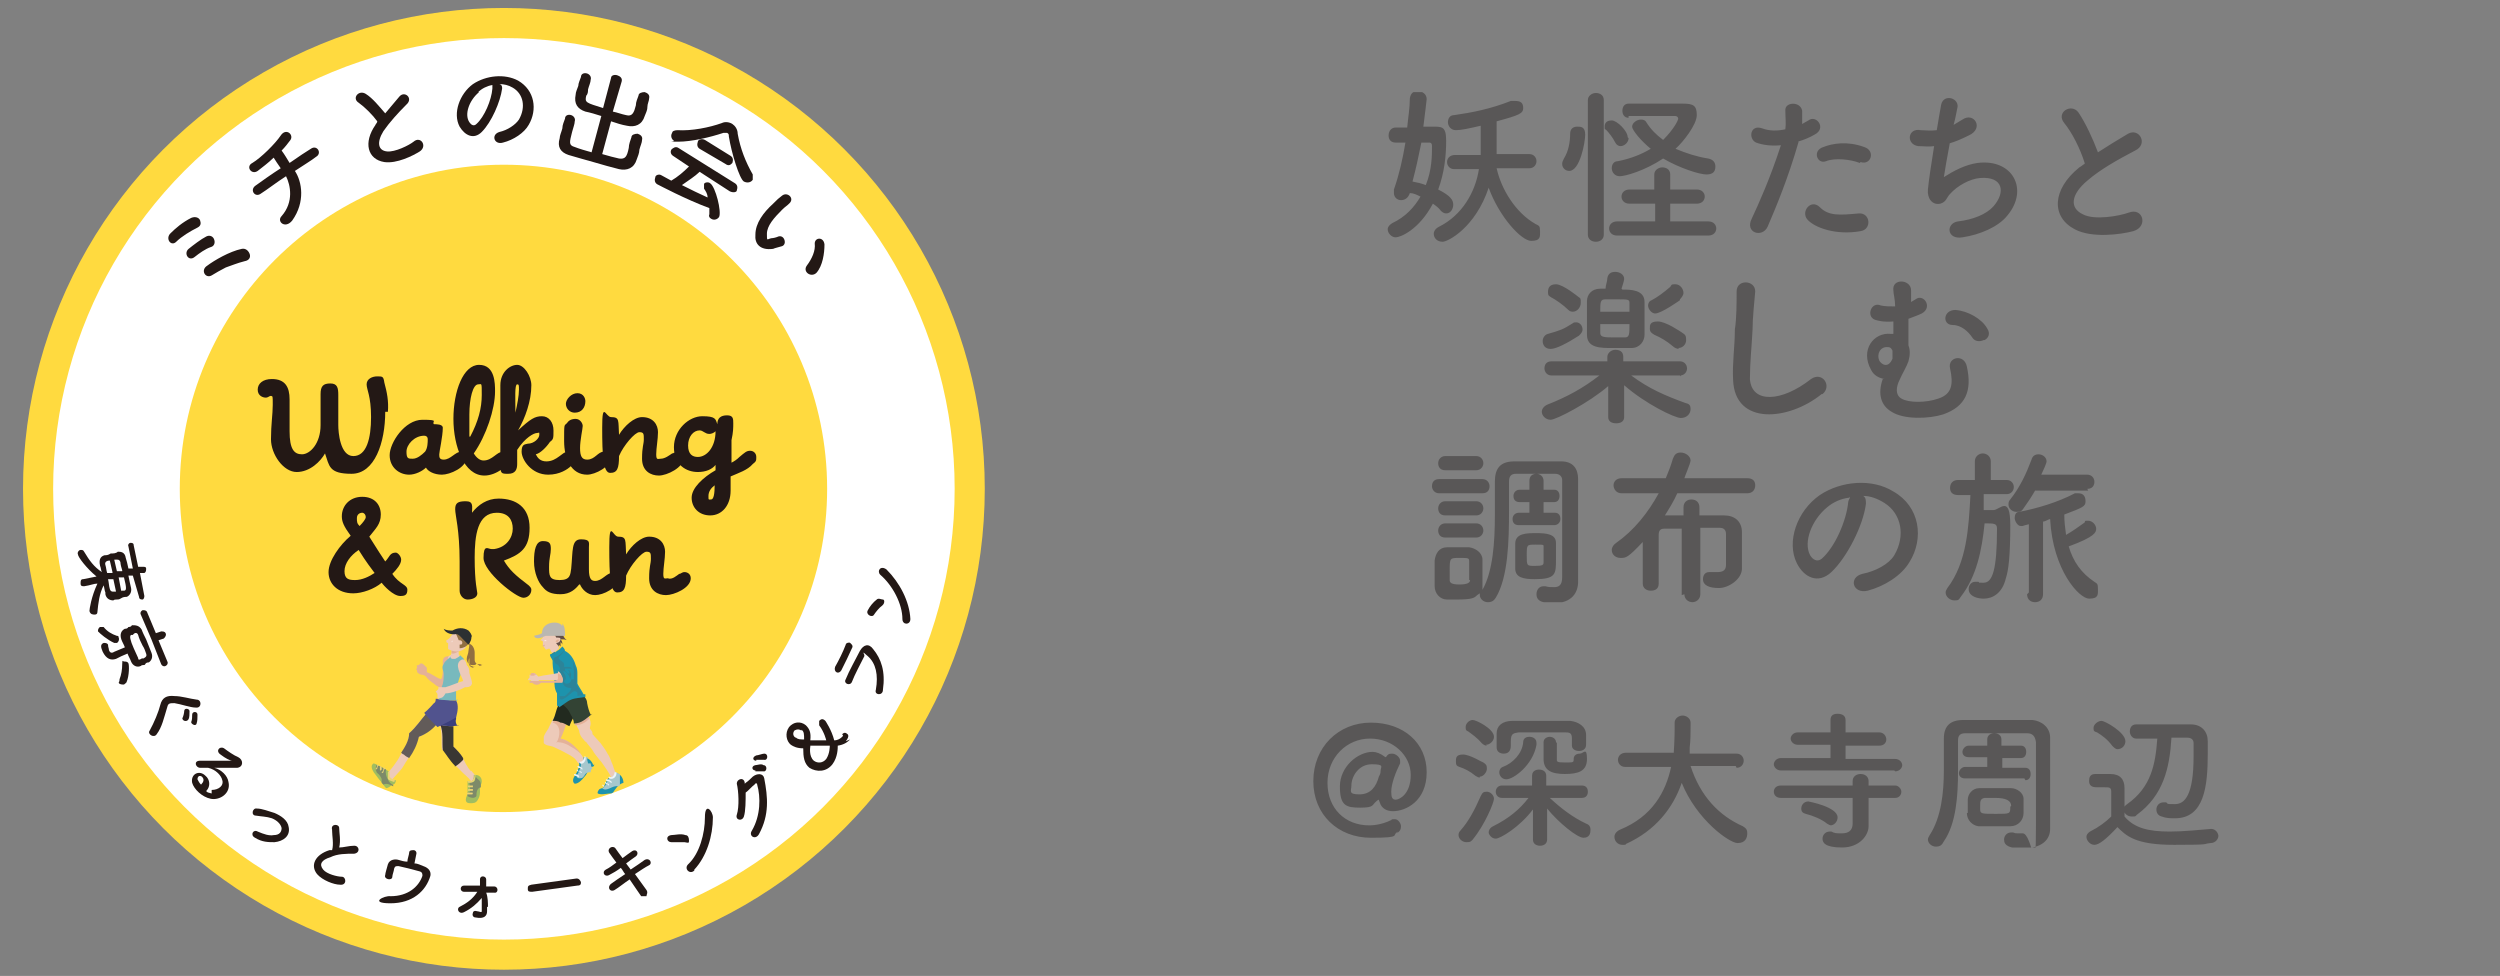 <?xml version="1.0" encoding="UTF-8"?>
<svg id="_レイヤー_1" data-name=" レイヤー 1" xmlns="http://www.w3.org/2000/svg" xmlns:xlink="http://www.w3.org/1999/xlink" version="1.1" viewBox="0 0 282.3 110.2">
  <rect x="0" y="0" width="282.3" height="110.2" fill="#808080" stroke="none"/>
  <defs>
    <style>
      .cls-1 {
        fill: #231815;
      }

      .cls-1, .cls-2, .cls-3, .cls-4, .cls-5, .cls-6, .cls-7, .cls-8, .cls-9, .cls-10, .cls-11, .cls-12, .cls-13, .cls-14, .cls-15, .cls-16, .cls-17, .cls-18, .cls-19, .cls-20, .cls-21, .cls-22, .cls-23, .cls-24, .cls-25, .cls-26, .cls-27, .cls-28, .cls-29, .cls-30, .cls-31, .cls-32 {
        stroke-width: 0px;
      }

      .cls-2 {
        fill: #2c8499;
      }

      .cls-33 {
        stroke: #ffda3f;
        stroke-miterlimit: 10;
        stroke-width: 3.4px;
      }

      .cls-33, .cls-5 {
        fill: none;
      }

      .cls-3 {
        fill: #2c3032;
      }

      .cls-34 {
        clip-path: url(#clippath);
      }

      .cls-4 {
        fill: #595757;
      }

      .cls-6 {
        fill: #1d93ad;
      }

      .cls-7 {
        fill: #51538e;
      }

      .cls-8 {
        fill: #e2b094;
      }

      .cls-9 {
        fill: #644e46;
      }

      .cls-10 {
        fill: #3a3733;
      }

      .cls-11 {
        fill: #ffda3f;
      }

      .cls-12 {
        fill: #222a1f;
      }

      .cls-13 {
        fill: #334334;
      }

      .cls-14 {
        fill: #e4b198;
      }

      .cls-35 {
        clip-path: url(#clippath-1);
      }

      .cls-36 {
        clip-path: url(#clippath-4);
      }

      .cls-37 {
        clip-path: url(#clippath-3);
      }

      .cls-38 {
        clip-path: url(#clippath-2);
      }

      .cls-39 {
        clip-path: url(#clippath-7);
      }

      .cls-40 {
        clip-path: url(#clippath-6);
      }

      .cls-41 {
        clip-path: url(#clippath-5);
      }

      .cls-15 {
        fill: #ecf4f8;
      }

      .cls-16 {
        fill: #78b9bd;
      }

      .cls-17 {
        fill: #e1ae94;
      }

      .cls-18 {
        fill: #7d8a69;
      }

      .cls-19 {
        fill: #bab7b1;
      }

      .cls-20 {
        fill: #4d4e4c;
      }

      .cls-21 {
        fill: #625b59;
      }

      .cls-22 {
        fill: #edcab9;
      }

      .cls-23 {
        fill: #3b3f7d;
      }

      .cls-24 {
        fill: #faebe5;
      }

      .cls-25 {
        fill: #f5e5de;
      }

      .cls-26 {
        fill: #ebd475;
      }

      .cls-27 {
        fill: #a0bd61;
      }

      .cls-28 {
        fill: #e5b198;
      }

      .cls-29 {
        fill: #916f41;
      }

      .cls-30 {
        fill: #e2b196;
      }

      .cls-31 {
        fill: #fff;
      }

      .cls-32 {
        fill: #a6c7cd;
      }
    </style>
    <clipPath id="clippath">
      <rect class="cls-5" y="0" width="112" height="110.2"/>
    </clipPath>
    <clipPath id="clippath-1">
      <rect class="cls-5" y="0" width="112" height="110.2"/>
    </clipPath>
    <clipPath id="clippath-2">
      <path class="cls-5" d="M63.2,72.8l-.2.2s-.2.2-.4.3c-.3.2-.5.3-.8.4,0,.3.2.4.3.7v.3c0,.6.2,1.2.2,1.8s0,1.1.3,1.6v1.4s.3,0,.2.2c.5-.3.9-.7,1.4-.9.5-.2,1-.2,1.6-.3-.2-.4-.5-.8-.7-1.2v-1c0-.4,0-.7-.2-1.1-.2-.7-.6-1.3-1.2-1.6,0-.4-.3-.5-.5-.7h0Z"/>
    </clipPath>
    <clipPath id="clippath-3">
      <rect class="cls-5" y="0" width="112" height="110.2"/>
    </clipPath>
    <clipPath id="clippath-4">
      <rect class="cls-5" x="148.1" y="80.6" width="102.4" height="15.1"/>
    </clipPath>
    <clipPath id="clippath-5">
      <rect class="cls-5" x="156.5" y="10.4" width="85.5" height="16.9"/>
    </clipPath>
    <clipPath id="clippath-6">
      <rect class="cls-5" x="174" y="30.7" width="50.5" height="17.1"/>
    </clipPath>
    <clipPath id="clippath-7">
      <rect class="cls-5" x="161.7" y="51.1" width="75.2" height="16.9"/>
    </clipPath>
  </defs>
  <g id="_レイヤー_1-2" data-name=" レイヤー 1-2">
    <g id="_レイヤー_1-3" data-name=" レイヤー 1-3">
      <g id="_レイヤー_1-2-2" data-name=" レイヤー 1-2">
        <g id="_レイヤー_1-2-2" data-name=" レイヤー 1-2-2">
          <g id="_イヤー_1" data-name=" イヤー 1">
            <g id="b">
              <g id="c">
                <g class="cls-34">
                  <g>
                    <path class="cls-31" d="M109.5,55.2c0-29.1-23.6-52.6-52.6-52.6S4.2,26.1,4.2,55.2s23.6,52.6,52.6,52.6,52.7-23.6,52.7-52.6"/>
                    <circle class="cls-33" cx="56.9" cy="55.2" r="52.6"/>
                  </g>
                </g>
                <path class="cls-1" d="M22.3,25.7c-.8.4-1.8,1-2.4,1.6s-1.3-.4-.6-1c.5-.5,1.3-1.2,2.3-1.7.5-.2.9,0,1,.3s.1.6-.3.8h0ZM23.8,27.9c-.6.2-1.3.7-1.8,1.1-.7.6-1.3-.4-.7-.9.5-.4,1.4-1.1,2-1.4.4-.2.8,0,.9.4.1.3,0,.7-.4.8ZM27.6,29.5c-.8.2-1.5.5-2.1.7-.6.3-1.1.6-1.6.9-.7.4-1.3-.6-.5-1.1.8-.6,2.5-1.6,3.9-1.9.5-.1.8.3.9.6s0,.7-.6.8Z"/>
                <path class="cls-1" d="M33,24.9c-.8,1-1.8.1-1.2-.5,1.4-1.6,1-3.5.5-4.5-1.1.7-2.1,1.5-2.9,2-.6.4-1.2-.4-.6-.9.7-.5,1.8-1.3,2.9-2-.3-.4-.6-.9-.8-1.2-.6.6-1.3,1.1-1.8,1.5-.7.5-1.4-.5-.6-.9,1-.6,2.6-2.2,3.2-3.1.6-.9,1.5-.1,1.1.5-.3.4-.6.8-1,1.2.3.4.6.9.9,1.4,1-.7,1.9-1.3,2.4-1.6.7-.5,1.3.5.6.9-.5.4-1.5,1-2.4,1.6.8,1.2,1.2,3.5-.3,5.6h0Z"/>
                <path class="cls-1" d="M40.5,11.6c-.8-.5,0-1.5.8-1s1.5,1.4,2.2,2.2c.5-.6,1-1.2,1.6-1.9s1.6.2.8.9c-1,1-1.9,2-2.6,3-.8,1.3-.6,2.2.4,2.3.9.1,2.5-.7,3-1.1.8-.7,1.6.5.7,1.1-.8.5-2.6,1.4-4,1.2-1.9-.3-2.4-2.2-1-4.2,0-.1.2-.2.2-.4-.5-.7-1.4-1.6-2.1-2.1Z"/>
                <path class="cls-1" d="M56.7,10c-.2,1.5-1.2,3.8-2.3,4.9-.9.9-1.9.4-2.5-.6-.8-1.5,0-3.7,1.5-4.8,1.5-1,3.6-1.2,5.1-.4,1.9,1.1,2.2,3.3,1.2,5-.5.9-1.7,1.7-2.9,2-1,.3-1.4-.9-.4-1.2.9-.2,1.8-.8,2.2-1.4.8-1.4.5-2.9-.7-3.6-.5-.3-1-.4-1.5-.4.3.1.3.3.3.5h0ZM54.1,10.4c-1.1.9-1.7,2.5-1.1,3.4.2.3.5.5.8.2.9-.8,1.7-2.7,1.8-4v-.4c-.6.1-1.2.4-1.6.8h0Z"/>
                <path class="cls-1" d="M67.9,13.1c-.6-.2-1.3-.4-1.8-.5-.9-.3-1.3-.9-1.1-1.9,0-.3.2-.7.3-1,0-.3.2-.7.3-1,0-.4.4-.5.7-.4.3.1.5.4.4.7h0c0,.3-.2.7-.3,1.1,0,.2,0,.5-.2.7-.2.8,0,.8,1.9,1.4l.9-3.4c0-.3.4-.4.7-.3.3.1.6.3.5.7l-1,3.4c.5.1,1,.3,1.5.4.7.2.9-.3,1.1-1.1,0-.4.2-.8.3-1.1h0c0-.3.4-.4.7-.4.3.1.6.3.5.7,0,.3-.2.6-.2,1s-.2.7-.3,1c-.3,1-1.1,1.3-2,1.1-.6-.1-1.2-.3-1.8-.5l-1,3.7c.7.2,1.4.4,1.9.5.7.1.9-.2,1.1-1.2,0-.4.2-.9.3-1.2h0c0-.3.4-.4.7-.4.3.1.6.3.5.7,0,.3-.2.7-.3,1.1,0,.4-.2.8-.3,1.1-.3,1-1.1,1.3-2,1.1-.8-.2-1.9-.5-2.9-.8-1.1-.3-2.1-.6-2.8-.8-.9-.3-1.3-.9-1-1.9,0-.3.2-.7.3-1.1,0-.4.2-.8.3-1.1,0-.4.4-.5.7-.4.3.1.5.4.4.7h0c0,.3-.2.8-.3,1.2-.3,1.2-.4,1.5.3,1.7.5.2,1.2.4,1.9.6l1.1-4.1h0Z"/>
                <path class="cls-1" d="M79,19.4c-.5.5-1.3,1-2,1.5,1,.5,2,1,2.9,1.4,0-.4-.2-.7-.4-1v-.5c0-.2.5-.3.7-.1.6.4,1.3,3.2,1,3.8-.2.3-.6.4-.9.2-.2-.1-.3-.3-.2-.5v-.7c-2.7-1-5.7-2.6-5.9-2.7-.3-.2-.3-.5-.2-.8,0-.2.4-.4.7-.2.4.2.7.4,1.1.6.7-.4,1.4-1,2-1.6l-1.8-1.2c-.3-.2-.3-.5-.2-.7.2-.2.5-.4.8-.2l6.4,4c.3.2.3.5.2.8,0,.2-.4.3-.8.1l-3.4-2.2h0ZM82.3,15.4c0-.2,0-.3-.2-.4h-.4c-1.5.5-3.6,1-5.1,1s-.4,0-.5-.1c-.3-.2-.4-.6-.2-.9,0-.2.3-.3.6-.3,1.6.1,3.6-.3,5-.8.4-.2.9-.1,1.2.1.3.2.6.6.6,1.1.3,1.7.9,3.2,1.7,4.6v.6c-.2.3-.6.4-1,.2-.5-.3-1.4-3.2-1.7-5.1h0ZM79,16.8c-.3-.2-.3-.5-.2-.8,0-.2.4-.4.8-.2l2.9,1.8c.3.2.3.5.2.8-.2.2-.4.4-.8.1l-2.9-1.7h0Z"/>
                <path class="cls-1" d="M85.3,26.5c0-1.3.9-2.5,2-3.5.5-.5.6-.6,1-.9.6-.5,1.5.3.8.9-.3.3-.4.3-.8.7-.9.9-1.7,1.8-1.7,2.7s0,.6.5.5c.2,0,.6-.1.8-.2.7-.2,1,.9.4,1.1-.3.1-.8.2-1,.3-1.5.2-2.1-.6-2-1.6h0ZM91.1,30c.6-.8,1-1.7.9-2.5,0-.7,1-.8,1.1.1,0,1-.2,2.4-.9,3.2-.6.6-1.6-.1-1.1-.8h0Z"/>
                <path class="cls-11" d="M93.4,55.2c0-20.2-16.4-36.6-36.5-36.6S20.3,35,20.3,55.2s16.4,36.5,36.5,36.5,36.6-16.4,36.6-36.5"/>
                <path class="cls-1" d="M9.4,65.4l1.5-.3c-1.1-.9-2.1-2.2-2.1-2.5-.1-.2.1-.5.3-.5s.3,0,.4.2c.6,1,1.1,1.7,2,2.3-.1-.2-.1-.5-.2-.7-.2-.9.2-1.1.5-1.2.2,0,.4,0,.7-.2.3,0,.6,0,.8-.2.3,0,.8,0,.9.7.1.3.2.7.3,1.2h.5l-.5-2.5c-.1-.2.1-.4.2-.4.2,0,.4,0,.4.3l.5,2.4h.5c.2,0,.4,0,.4.2s0,.4-.2.5h-.5l.5,2.6c0,.2-.1.4-.2.4s-.4,0-.4-.3l-.7-2.4h-.5c.1.5.2,1,.3,1.4.1.5-.2.9-.5,1-.2,0-.4,0-.7.2s-.6,0-.8.2c-.4,0-.8-.2-.9-.7v-.2c-.1-.2-.1-.5-.2-.8-.5,1-.6,2-.7,3,0,.2-.1.3-.3.3s-.5,0-.6-.4c0-.2.2-1.6.9-3.1-.4,0-.8.2-1.5.3-.2,0-.4,0-.4-.3s0-.5.3-.5h0ZM12.7,64.6l-.3-1.3c-.4,0-.6.2-.5.5s.1.6.2.9h.6ZM12.8,65.4h-.6c.1.4.1.8.2,1.1.1.4.4.3.7.3l-.3-1.4h0ZM13.8,64.4c-.1-.3-.2-.7-.2-.9-.1-.4-.4-.3-.7-.3l.3,1.3h.6,0ZM13.7,66.7h.3c.3,0,.3-.3,0-1.5h-.6l.3,1.6h0Z"/>
                <path class="cls-1" d="M11.1,71.4c-.1-.2,0-.5.2-.6h.4c.4.5.9.8,1.5,1,.1,0,.2,0,.2.2.1.2,0,.5-.2.6h-.3c-.7-.3-1.7-1.1-1.8-1.3h0ZM13.1,74.4h0c-.6.2-1.1,0-1.5-.8-.1-.3-.4-.8.1-1,.2,0,.4,0,.5.2h0c0,.3.1.4.1.6.1.3.3.4.6.2l1.2-.5c-.1-.3-.3-.6-.4-.9-.2-.6,0-1,.4-1.2.1,0,.3,0,.4-.2.1,0,.3,0,.4-.2.4,0,.8,0,1.1.5.1.3.3.7.5,1.1.2.5.4,1,.6,1.5s0,.9-.3,1.1c-.1,0-.3,0-.4.2s-.3,0-.5.2c-.4.2-.9,0-1.1-.5-.1-.3-.3-.6-.4-.9l-.7.3-.6.3h0ZM13.5,76.7c.2-.5.3-1.1.3-1.7s.1-.3.2-.3c.2,0,.4,0,.5.2s.1,1.4-.2,2.1c0,.1-.2.2-.3.3-.2,0-.5,0-.6-.2.1-.2.1-.3.1-.4h0ZM16.1,74.4c.4-.2.5-.3.4-.6-.1-.3-.2-.6-.4-.9-.2-.4-.4-.8-.5-1.2-.1-.3-.4-.3-.6,0h-.2c-.2.1-.1.6.3,1.5.2.4.3.7.5,1.1,0,.3.2.2.5,0h0ZM17.1,72.2l-1.2-2.8c-.1-.2,0-.4.2-.5.2,0,.4,0,.5.2l1,2.4.6-.2c.2,0,.4,0,.5.2s0,.4-.2.6l-.6.2,1,2.4c.1.2,0,.4-.2.5s-.4,0-.5-.2l-1.1-2.8h0Z"/>
                <path class="cls-1" d="M16.9,82.5c.5-.9,1-2.1,1.2-2.9s.7-1.1,1.6-1c.8,0,1.7.3,2.5.4.6,0,.6,1-.1.9-.6,0-1.7-.4-2.4-.5-.5,0-.7,0-.8.4-.4,1.3-.6,2.3-1.2,3.1-.3.5-1.1,0-.8-.4h0ZM20.6,81.1c.1-.2.2-.6.2-.8,0-.4.6-.3.6,0s0,.7-.1.9c-.2.4-.8.2-.7-.2h0ZM21.6,81.5c.1-.2.1-.6.1-.8,0-.4.6-.4.6,0s0,.7-.1,1c-.1.4-.7,0-.6-.2Z"/>
                <path class="cls-1" d="M23.9,89.2c.8,0,1.4-.5,1.2-1.1-.1-.5-.7-1.2-1.6-1.4h-.9c-.5,0-.8-.8,0-.8h3.6q.1,0,0,0c-.2,0-.8-.3-1.3-.7-.6-.4-.1-1,.4-.7.4.3,1.1.8,1.6,1,.6.3.6,1.1-.1,1.2h-2.6c.8.2,1.5.9,1.6,1.6.3,1.3-1,2.1-2,1.9s-1.9-1.1-2.1-1.8c-.2-1,.8-1.5,1.5-.8.5.4.6,1.2.1,1.7,0,.2.3.2.6.3-.1,0,0,0,0,0v-.4ZM22.8,87.7c-.3-.2-.5,0-.5.3.1.2.2.4.4.6.3-.3.4-.6.1-.9Z"/>
                <path class="cls-1" d="M28.8,94.6c-.6-.3-.2-1,.3-.7.7.3,1.3.5,1.8.4.7,0,.9-.4.9-.8-.1-.5-.6-.9-1.1-1.1-.6-.2-1.2-.2-1.8-.3-.6,0-.4-.9.1-.8.6,0,1.3.3,2,.5.7.3,1.5.8,1.6,1.6.2,1-.6,1.6-1.6,1.7-.7,0-1.4,0-2.2-.5Z"/>
                <path class="cls-1" d="M37.5,93.7c-.2-.7.8-.7.8-.2s.2,1.4,0,2.2c.5,0,1.1-.2,1.7-.2s.7.8,0,.9c-.9,0-1.9,0-2.7.4-1,.3-1.3.8-.8,1.4.4.5,1.6.8,2.1.8s.6,1-.2.9c-.7,0-2-.5-2.6-1.2-.8-1-.2-2.2,1.4-2.7h.3c.2-.7,0-1.6,0-2.2h0Z"/>
                <path class="cls-1" d="M46.8,97.5c.4,0,.7.2,1,.3.6.2.9.6.8,1.1-.5,1.7-2,3.1-4.5,3.1s-.7-.9,0-.8c2,0,3.2-1.1,3.6-2.3,0-.2,0-.4-.3-.5-.7-.2-1.9-.5-2.4-.6-.3,0-.4,0-.5.3,0,.2-.2.7-.2.9,0,.5-1,.3-.8-.2,0-.2.2-.8.3-1.2.2-.6.9-.6,1.2-.5s.7.2,1,.2c0-.3.2-.8.2-1,0-.3.3-.3.5-.3s.4.2.3.5l-.2,1h0Z"/>
                <path class="cls-1" d="M55,102.4v.5c0,.5-.3.9-1.3.7-.3,0-.4-.3-.3-.5,0-.2.2-.3.5-.2.2,0,.5.2.5,0v-1.5c-.6.7-1.2,1.2-2,1.6-.6.3-.9-.4-.5-.6.8-.4,1.5-.9,2-1.7h-1.5c-.5,0-.5-.7,0-.7h1.8v-.7c0-.5.7-.4.7,0v.8h.9c.5,0,.5.8,0,.7h-.9c.2.5.2,1.2.2,1.6h-.1Z"/>
                <path class="cls-1" d="M60.1,100.7c-.3,0-.5,0-.5-.3s0-.4.4-.5l5.1-.7c.3,0,.4.2.5.4,0,.2,0,.4-.4.4l-5.1.7Z"/>
                <path class="cls-1" d="M71.2,98.2c.6-.4,1.2-.8,1.6-1.1.6-.3.9.4.5.6s-1,.6-1.6,1c.5.7,1,1.4,1.3,1.8.2.3,0,.5,0,.7h-.6c-.3-.4-.8-1.2-1.3-1.9-.6.4-1.2.9-1.7,1.2-.5.3-.9-.3-.4-.7.4-.3,1-.7,1.6-1.1-.2-.2-.3-.5-.5-.7-.4.3-.9.6-1.3.8-.5.3-.9-.3-.4-.6.4-.2.8-.5,1.2-.8-.3-.4-.6-.8-.8-1.1-.3-.5.4-.9.7-.5.2.3.5.7.8,1.1.4-.3.8-.6,1.1-.8.5-.3.8.3.4.6-.3.2-.7.5-1.1.8l.6.8h0Z"/>
                <path class="cls-1" d="M77.2,95.1h-1.4c-.5,0-.7-.7,0-.8.4,0,1.1-.2,1.6,0,.3,0,.4.3.4.6s0,.3-.5.2h0ZM78.4,98.3c-.5.5-1.2-.2-.7-.7,1.3-1.2,1.9-3.5,1.9-5.3s.9-.7.9,0c0,2.1-.7,4.4-2.1,5.9h0Z"/>
                <path class="cls-1" d="M84.2,88.4c.3-.2.6-.5.8-.7.5-.4,1.2-.4,1.3.2.4,2.1.6,4.1-.6,6.3-.4.7-1.2.2-.8-.4,1-1.7,1-3.8.6-5.2,0-.2-.2-.2-.3,0-.3.2-.7.7-1,.9,0,.9,0,2.1-.2,2.7s-1,.4-.8-.2c.3-.9.2-2.7,0-3.5,0-.6.9-.8.9,0h0ZM85.3,87c-.4,0-.5-.5,0-.6.2,0,.7-.2.9,0,.5,0,.4.8,0,.7h-.9ZM85.4,85.9c-.4,0-.5-.4,0-.6.2,0,.7-.2.9-.2.5,0,.4.8,0,.7h-.9Z"/>
                <path class="cls-1" d="M96,83.5c-.3.3-.7.6-1.4.7h0c0,.3,0,1.3-.6,2.1-.7.9-1.8.9-2.6.4-.6-.5-.7-1.2-.7-2.2h0c-.7,0-1.1-.2-1.4-.4-.5-.4-.7-1.3-.2-2,.5-.6,1.3-.7,1.9-.2.4.4.6.8.5,1.7h1.8s-.2-.9-.8-1.7v-.5c.2-.2.4-.3.7,0,0,0,.7,1,1,2.2h0c.4,0,.7-.2.9-.4s0-.2,0-.3,0,0,0,0c.2-.2.4-.2.6,0,0,0,.3.2-.2.8h0l.5-.2ZM90.5,82.5c-.4-.3-.8,0-.8,0-.3.4,0,.8.2.8.2.2.5.2.9.2h0c0-.6,0-.9-.3-1.1h0ZM91.5,84.3s-.2,1.1.4,1.6c.4.3,1,.3,1.4-.2.4-.6.4-1.4.4-1.5h-2.2Z"/>
                <path class="cls-1" d="M96.2,73.2c-.3.7-.8,1.7-1.2,2.5-.3.5-.9.2-.7-.4.4-.7.9-1.7,1.2-2.5,0-.2.4-.3.5-.2s.4.3.2.6ZM99.7,77.9c0,.7-1,.6-.8,0,.3-1.7,0-3-.9-3.8s-.3-.2-.4,0c-.4.8-1.1,2.1-1.4,2.9-.2.5-1,.2-.7-.3.4-1,1.1-2.2,1.6-3.2.4-.7,1-.9,1.5-.2.9,1.1,1.4,2.5,1.1,4.6h0Z"/>
                <path class="cls-1" d="M99.6,68.4c-.3.2-.7.7-.9,1-.2.4-1,0-.7-.5.2-.4.6-.9,1-1.2.2-.2.5,0,.7,0s.2.4,0,.6h0ZM102.8,69.9c0,.7-.9.7-.9,0,0-1.7-1.1-3.8-2.5-5-.4-.4,0-1.1.7-.6,1.5,1.5,2.6,3.6,2.7,5.6Z"/>
                <path class="cls-1" d="M43.5,46.5c0,3.5-1.2,7-3.8,7s-2.5-.9-3-2.3c-.5.9-1.7,2.1-3.2,2.1s-2.9-2-2.9-3.7.2-2.8.2-3.9,0-.9-.2-1c-.2,0-.3.2-.6.2s-.9-.2-.9-.9.6-1.2,1.6-1.2c1.5,0,2,.9,2,2.3v3.6c0,2,.5,2.6,1.4,2.6s2.1-1.2,2.1-3.3v-3.5c0-.9.3-1.2,1.1-1.2s.9.5.9,1.3v3.4c0,.8.2,3.5,1.7,3.5s2-2,2-4.4-.5-3.1-.5-3.7.6-.9,1.2-.9.7,0,.8.7c.3,1.1.5,2.1.4,3.3h-.3ZM52.7,51.6c0,1.2-1.9,2-2.8,2s-1.6-.4-1.8-.8c-.4.4-1.2.8-1.9.8-1.1,0-2.2-.8-2.2-2.2s1.7-4,3.7-4,1,.2,1.3.5c.3,0,1,0,1,.4,0,1-.4,2.7-.4,3s0,.6.5.6c.8,0,1.3-.9,2-.9s.6.3.6.6ZM48,51c.3-.4.3-1.1.3-1.4s-.2-.4-.4-.4c-1.1,0-2,1-2,1.8s.2.8.7.8,1-.4,1.4-.8ZM51.2,47.3c0-3.1,1.1-6.1,2.9-6.1s1.8,2.1,1.8,3c0,2-1,5-2.4,7,.3.5.7.8,1.1.8,1,0,1.5-1,2.2-1s.7.4.7.7c0,.9-1.5,2-2.8,2-2.3,0-3.5-3.3-3.5-6.4h0ZM53.1,49.3c.9-1.7,1.3-3.2,1.3-4.7s0-1.2-.4-1.2c-.6,0-1,1.6-1,3.4s0,1.8,0,2.5h0ZM65,51.6c0,.3-.2.7-.5,1-.4.4-1.3,1-2.6,1-1.9,0-3-1.7-3-2.6s.4-.8.7-.9c.7,0,1.3-.6,1.3-1s0-.2-.3-.2-1.3.5-2.2,1.9v1.6c0,.6-.2,1.1-1,1.1s-.9,0-.9-1.1v-8.9c0-1.5,1.1-2.3,1.9-2.3s1.6,1.3,1.6,2.3c0,1.8-.7,3.7-1.5,5.1,1.4-1.3,1.9-1.6,2.7-1.6s1.3.7,1.3,1.6,0,1-.4,1.3c-.4.6-1.1,1.3-1.6,1.4.2.4.5.8,1.2.8,1.2,0,1.8-1.1,2.4-1.1s.9.3.9.6h0ZM58.6,44c0-.5,0-.6-.2-.6-.3,0-.2,1.6-.2,3.2.2-.9.4-1.9.4-2.6ZM69,51.6c0,1.1-1.8,2-2.7,2-1.8,0-2.6-1.8-2.6-3.8s0-1.7.3-2c.2-.3.5-.5,1-.5s.8.5.8.8-.3,1.6-.3,2.5.2,1.3.8,1.3c.9,0,1.2-.9,1.9-.9s.8.3.8.6h0ZM64.9,46.6c-.6,0-1-.5-1-1s.6-1.2,1.3-1.2.9.6.9.9c0,.7-.4,1.3-1.2,1.3h0ZM75.9,51.2c.2,0,.3-.2.6-.2s.7.2.7.7c0,1.1-1.9,2-2.8,2s-1.9-.5-1.9-1.9.2-1.6.2-2.2,0-.8-.5-.8-1.8,1.5-2.3,2.7c0,1.4-.2,1.9-1,1.9s-.9-2-.9-5.1.4-1.2,1-1.2c1,0,.8.4.9,2,.6-1,1.7-2,2.6-2,1.3,0,1.8.9,1.8,1.7s-.2,1.8-.2,2.5.2.5.5.5c.5,0,1-.4,1.3-.6h0ZM82.5,52.3c.4-.2.7-.4,1-.7.6-.5.8-.7,1.2-.7s.7.3.7.7,0,.5-.4.8c-.6.7-1.6,1-2.5,1.4v1.6c0,1.7-1,2.8-2.3,2.8s-2.1-.9-2.1-2,1.3-2.3,2.7-3.1v-.6c-.4.5-1.1.8-2,.8-1.3,0-2.7-.8-2.7-2.8s1.7-3.5,3.2-3.5,1.5.3,1.7.9c0-.7.4-1,1.1-1s.7.4.7.9,0,1-.2,1.9c0,.6,0,1.7,0,2.6h-.2ZM80.8,48.7c-.2.2-.5.3-.7.3-.5,0-.7-.4-1.1-.4-.7,0-1.3.7-1.3,1.7s.5,1.3,1.1,1.3c1,0,2-1.1,2-2.9h0ZM80.7,54.8c-.4.3-.7.7-.7,1.2s0,.4.3.4.4-.7.4-1.6h0Z"/>
                <path class="cls-1" d="M45.3,63.2c0,.5-.5,1.1-1,1.6.8,1.2,1.7,1.2,1.7,1.8s-.3.7-.8.7c-.8,0-1.9-1.2-2.1-1.5-.8.7-2.2,1.2-3.2,1.2-1.8,0-2.8-1.1-2.8-2.4s1.3-3.1,2.5-4.1c-.8-1.1-1-1.6-1-2.2,0-1.2.9-2.2,2.3-2.2s2.1.9,2.1,2-.6,1.6-1.3,2.5c1,1.6,1.4,2.2,1.8,2.8.5-.5.5-1,1.2-1,.2,0,.6.4.6.8h0ZM40.1,65.5c.8,0,1.6-.4,2.2-.8-.3-.4-1-1.3-1.8-2.6-.9.6-1.6,1.5-1.6,2.4s.5,1,1.2,1h0ZM40.6,59.4c.4-.4.7-.8.7-1,0-.3-.2-.5-.4-.5-.3,0-.6.2-.6.6s0,.6.3.9h0Z"/>
                <path class="cls-1" d="M53.6,63c0,2.8.3,3.8.3,4,0,.5-.6.7-1.1.7s-.9-.5-.9-1v-3.3c0-3.6-.5-5.2-.5-5.9s.3-.9,1.2-.9.7.6.7,1.3c.7-.9,1.7-1.6,3-1.6,2,0,3.5,1,3.5,3.3s-1,3-2.9,3.7c.6,1,1.2,1.6,2.8,2.8.2.2.3.3.3.5,0,.5-.4.9-.9.9-.8,0-4.5-2.9-4.5-4.5s.5-1,.9-1h.3c1.4-.2,2.1-1.3,2.1-2.3s-.5-1.8-1.8-1.8c-2.2,0-2.5,2.6-2.5,5.1h0Z"/>
                <path class="cls-1" d="M65.4,66c-.4.5-1,1.1-2.1,1.1s-1.6-.3-2-.8c-.5-.5-1-1.6-1-2.9s.2-2.3,1-2.3.9.3.9.9-.2,1-.2,2,0,1.5,1.2,1.5,1.2-.6,1.3-1.3c.2-2,0-3.3,1.1-3.3s.9.4.9.9v2.5c0,1.1.3,1.3.7,1.3.8,0,1.3-.9,1.9-.9s.7.2.7.6c0,1.1-1.7,1.9-2.6,1.9s-1.5-.7-1.7-1.2h-.1Z"/>
                <path class="cls-1" d="M76.7,64.8c.2,0,.3-.2.6-.2s.7.2.7.7c0,1.1-1.9,1.9-2.8,1.9s-1.9-.5-1.9-1.9.2-1.6.2-2.2,0-.8-.5-.8-1.8,1.5-2.3,2.7c0,1.4-.2,1.9-1,1.9s-.9-1.9-.9-5.1.4-1.2,1-1.2c1,0,.8.4.9,2,.6-1,1.7-2,2.6-2,1.3,0,1.8.9,1.8,1.7s-.2,1.8-.2,2.5.2.5.5.5c.5.2,1-.3,1.3-.5h0Z"/>
                <g class="cls-35">
                  <g>
                    <path class="cls-22" d="M49.3,81.8h0c0-.3-.3-.5-.4-.7-.2-.2-.4-.4-.7-.6h0c-.7.8-1.2,1.6-2,2.3h0c0,.9-.5,1.7-1,2.5-.2.4-.4.7-.7,1.1-.2.3-.5.6-.7.9h0c0,.4,0,.7.3.7,0,0,.2.2.2,0,.3-.3.6-.7.9-1,.3-.3.5-.8.8-1.2.5-.8,1-1.6,1.2-2.5h0c.9-.5,1.6-1,2.1-1.6q0,0,0,0"/>
                    <path class="cls-22" d="M53.2,87.1c-.5-.5-.7-1.1-1-1.6s-.7-.9-1.1-1.3h0v-2.3h0c-.5,0-1.1,0-1.5-.2h0c.4.9.2,2,.3,2.9h0c.6.5,1,1.2,1.5,1.8.3.3.6.6.9.9.3.3.6.5.8.8h0c.2.3.6,0,.7-.2,0-.3-.4-.6-.6-.9"/>
                    <path class="cls-21" d="M49.3,81.8h0c0-.3-.3-.5-.4-.7-.2-.2-.4-.4-.7-.6h0c-.7.8-1.2,1.6-2,2.3h0c0,.8-.5,1.6-.9,2.2h0s.2.2.3.2c.2.2.4.3.6.4.5-.7.9-1.5,1.1-2.4h0c.8-.3,1.5-.8,2-1.4q0,0,0,0"/>
                    <path class="cls-10" d="M51.3,86.6c.4-.2.7-.5,1-.8v-.2c-.3-.5-.7-.9-1.1-1.3h0v-2.3h0c-.5,0-1.1,0-1.5-.2h0c.4.9.2,2,.3,2.9h0c.4.5.8,1.2,1.4,1.8t0,0"/>
                    <path class="cls-23" d="M51.7,82c-.2-.2-.3-.5-.2-.8v-.5c0-.2-.3,0-.5,0-.3,0-.5.3-.8.5s-.5.4-.7.7h0c.3,0,1.6.2,2.3,0h0"/>
                    <path class="cls-7" d="M51.4,79.1h0c-.8,0-1.5-.2-2.2-.2h0c0,.2,0,.4-.2.5,0,0-.7.8-1.1,1.1h0c.3.4.5.6.8.9s.5.5.7.7c0,0,1.5-.7,2.1-1.1h0c.2-.7.3-1.4,0-1.9"/>
                    <path class="cls-27" d="M44.5,88.1h0c-.3,0-.4-.2-.6-.4,0-.2-.2-.4,0-.6h0c-.6-.3-1.1-.7-1.7-.9h0c-.4.2-.2.7,0,1s.4.5.6.8c.3.3.5.7.8,1h0c.2,0,.5-.2.7-.4.3,0,.4-.3.4-.5"/>
                    <path class="cls-18" d="M43.8,88c-.2-.3-.3-.7-.2-1.1-.4-.2-.7-.4-1.1-.5,0,.2-.2.4,0,.7,0,.2.3.3.4.5,0,0,.2.3.2.4v.4l.2.2c.3-.2.8,0,1.1.2h0v-.2c-.2,0-.5-.3-.6-.6"/>
                    <path class="cls-26" d="M42.6,86.4s0,.3-.2.4c0,0,0,.2.2,0,0,0,0-.3.2-.4,0,0,0-.2-.2,0"/>
                    <path class="cls-26" d="M43.1,86.6s-.2-.2-.2,0v.3c0,.1,0,.2.2,0v-.3"/>
                    <path class="cls-26" d="M43.3,86.8s0,.3-.2.4c0,0,0,.2.2,0,0,0,0-.3.2-.4,0-.2-.2-.2-.2,0"/>
                    <path class="cls-26" d="M44.6,88c-.2,0-.4,0-.6-.3v-.5s0-.2-.2,0v.7c0,.2.4.3.7.4,0,0,.2-.2,0-.2"/>
                    <path class="cls-27" d="M54.2,89.6v-.6c0-.3.2-.5.2-.7s0-.4-.2-.6-.4-.2-.7-.2h0c0,.3,0,.5-.2.7h-.5v1.3c0,.3-.2.5-.2.8s.2.4.5.4.6,0,.8-.3.3-.6.3-.9"/>
                    <path class="cls-18" d="M52.8,89.5v.4c.3.2.8.3,1,0,0-.3,0-.9.5-1h0c0-.4,0-.6-.2-.8,0,0-.4-.3-.4-.5h0c0,.3,0,.5-.2.7h-.5c0,.4.2.8,0,1.2"/>
                    <path class="cls-26" d="M53.3,88.7h-.4s-.2,0,0,.2h.5v-.2"/>
                    <path class="cls-26" d="M53.3,89.1h-.4s-.2.2,0,.2h.5v-.2"/>
                    <path class="cls-26" d="M53.3,89.5h-.5s-.2.2,0,.2h.5c.2,0,0-.3,0-.2"/>
                    <path class="cls-26" d="M53.6,87.4s-.2,0,0,0c0,.2,0,.5-.2.6,0,.2-.3.2-.5.2s0,.2,0,.2c.3,0,.5,0,.7-.3,0-.2.2-.5,0-.7"/>
                    <path class="cls-14" d="M50.5,76.2c0-.3,0-.7.2-1,0-.3,0-.8.2-1.1h0c-.5,0-.8,0-.9.5v1c0,.3,0,.8-.2,1.1h0c-.6-.2-1-.6-1.6-.8h0v-.5s-.2-.2-.3-.3c-.2-.2-.4-.3-.6,0h0c-.2,0-.3,0-.2.3,0,0-.2.2,0,.3v.2h0c.2.2.4.3.6.3,0,0,.2,0,.4.2h0c.2.3.6.6.9.8.2.2.4.3.6.4.2,0,.4.2.7.2h0c.2-.2.2-.5.3-.7,0,0,0-.5.2-.8"/>
                    <path class="cls-22" d="M52.1,74.2c-.4-.2-.3-.4-.3-.8h-.8c0,.2,0,.6-.2.6h0c-.3.2-.3.6,0,.6.4.2.8,0,1.2-.4,0,0,0,0,0,0"/>
                    <path class="cls-30" d="M51.2,73.8c.2,0,.4-.2.6-.2h0v-.2h-.8v.4c0,0,.2,0,.2,0"/>
                    <path class="cls-16" d="M51.5,79.2v-1.2c0-.4.2-.8.3-1.2.3-.8.4-1.5.6-2.3h0c0-.2-.3-.3-.4-.5h0c-.2.2-.4.3-.6.4h-.3c-.2,0-.4-.3,0-.4h0c-.2,0-.3.3-.5.4-.2.2-.4.3-.5.6-.3.4,0,.7,0,1.1s0,1-.2,1.4c0,.2,0,.5-.2.7,0,.2,0,.5-.2.8h0c.6,0,1.4.2,2.2,0q0,0,0,0"/>
                    <path class="cls-22" d="M53.3,77.2h0c0-.4-.2-.8-.3-1.2,0-.3,0-.6-.3-.9,0-.2-.2-.8-.6-.6-.9.5,0,1.7.2,2.4-.7.2-1.3.5-2,.7h-.8v.2h0s-.2.2-.3.3h0s.2.2.2.3h0v.4c0,.2.3,0,.4,0,.2,0,.4-.3.5-.5.7,0,1.9-.5,2.2-.7.3,0,.5,0,.7-.2h0"/>
                    <path class="cls-22" d="M51.1,71.6h0c-.2.3-.4.6-.7.7h0c0,.2,0,.3.2.3v.7h0c.6.3,1.2.4,1.8,0h0c.8-.6-.3-2.3-1.2-1.7"/>
                    <path class="cls-17" d="M52.1,72.8h-.2c0,.2.3,0,.2,0"/>
                    <path class="cls-20" d="M50.9,72.1h0q0,.2,0,0h0"/>
                    <path class="cls-25" d="M51.1,72.5h-.2c0,0,.1,0,.2-.2h0"/>
                    <path class="cls-17" d="M50.7,72.9h-.2.2"/>
                    <path class="cls-29" d="M54.4,75.2h-.3s.2-.2.4-.2,0,0,0,0h-.5c-.2,0-.4-.2-.4-.5v-.8c0-.4-.2-.9-.6-1v-.9c-.2-.3-.5-.5-.9-.6h-.8c.2.4.4.8.5,1.1h0c.2,0,.3,0,.4.2,0,.2,0,.3-.3.3h0v.4h0c.4,0,.8-.2,1-.5h0c.2,0,0,.6,0,.8,0,.3-.2.6-.2.9s.2.7.6.7.4,0,.5-.2h0c.3.3.4.3.5.2,0,0,0,0,0,0M53.5,75.4c-.6,0-.7-.7-.5-1.1h0v.6c0,.3.4.4.7.4h-.3"/>
                    <path class="cls-3" d="M53.3,72c0-.3-.2-.6-.4-.8-.6-.4-1.3-.3-1.8,0-.3,0-.7,0-1-.2h0c.2.5.9.7,1.4.6h0c.3,0,.5.3.8.6.2.2.4.4.6.6h0c.2-.3.4-.6.3-1"/>
                    <path class="cls-22" d="M66.1,86h0c-.3-.7-.8-1.2-1.3-1.7s-1-.8-1.6-.9c.3-.6.5-1.2.7-1.9h0c-.4-.2-.8-.4-1.3-.5h0c-.3.4-.5.9-.7,1.3-.2.3-.4.6-.5.9v.7c.2.3.7.3,1,.4h0c.7.3,1.3.6,2,1,.3.2.5.3.7.6,0,0,.2.3.3.4h0c.3,0,.6,0,.6-.3h0"/>
                    <path class="cls-22" d="M69.7,87.4h0c-.3-.2-.4-.7-.5-1-.2-.4-.3-.9-.6-1.3-.2-.4-.5-.8-.8-1.2-.3-.3-.6-.7-.9-1,0-.2,0-.3-.2-.5s0-.4,0-.7-.2-.8-.4-1.1h0c-.2,0-.5.2-.7.4-.2,0-.4.3-.7.3h0c0,.2,0,.4.2.5,0,.2.2.5.3.7,0,.3.2.7.4.9s.2.3.4.4h0c.2.3.5.6.7.9.2.4.5.7.8,1.1.3.3.5.7.8,1.1.2.3.4.6.5.9h0c.4.3.8,0,.9-.3h0"/>
                    <path class="cls-14" d="M62.8,83.8c.7,0,1.2.2,1.8.6.4.2.7.5,1,.7-.2-.3-.5-.6-.7-.8-.4-.4-1-.8-1.6-.9.3-.6.5-1.2.7-1.9h0c-.4,0-.8-.3-1.3-.4h0c0,.2-.2.3-.3.5,1,.2.9,1.6.4,2.3"/>
                    <path class="cls-14" d="M64.9,81.9h0c.7,0,1.2-.3,1.6-.7,0-.2,0-.3-.2-.5h0c-.2,0-.5.2-.7.4-.2,0-.4.3-.7.3h0c0,.3,0,.5,0,.6"/>
                    <path class="cls-12" d="M64.9,79.4c-.2-.3-.6-.5-.9-.5s-.7,0-.9.4h0c0,.3-.2.6-.3,1s-.2.7-.4,1.1h0c.3,0,.6,0,.9.2.4,0,.7.3,1,.4h0c.2-.6.5-1,.7-1.5,0-.4,0-.8-.2-1.1"/>
                    <path class="cls-13" d="M66.7,80.7c-.2-.4-.3-.8-.4-1.3,0-.4-.3-.8-.6-1h0c-.4-.2-1,0-1.4,0s-.9.5-.9,1h0c.3.3.7.6.9,1,.2.4.5.8.5,1.3h0c.9,0,1.4-.6,2.1-1.1,0,0,0,0,0,0"/>
                    <path class="cls-6" d="M67,86.4c-.2-.5-.5-.8-1.1-.9h0c0,.3,0,.5-.2.6h-.3c0,.4,0,.6-.2.9,0,.2-.2.4-.3.6-.2.3-.3.7,0,.9h0c.4,0,.8-.4,1.1-.8.2-.2.3-.4.4-.7,0-.2.2-.3.3-.4.2,0,.4,0,.4-.3h0"/>
                    <path class="cls-32" d="M66.4,86.2c0-.2-.2-.4,0-.7h-.3c0,.3,0,.5-.2.6h-.3c0,.4,0,.6-.2.9,0,.2-.2.4-.3.6h0c0,.4.6.3.7.2s.2-.2.3-.4c.2-.2.4-.2.6-.2h0c0-.2,0-.3.2-.4,0,0-.2-.3-.2-.6"/>
                    <path class="cls-15" d="M65.4,87.6s-.3-.2-.5-.2,0,.2,0,.2c0,0,.3,0,.4.2,0,0,.2-.2,0-.2"/>
                    <path class="cls-15" d="M65.6,87.1c-.2,0-.3,0-.4-.2,0,0-.2,0,0,.2.2,0,.3,0,.4.2q.2,0,0-.2"/>
                    <path class="cls-15" d="M65.8,86.7c-.2,0-.3-.2-.5-.2s0,.2,0,.2c0,0,.3,0,.4.2,0,0,.2,0,0-.2"/>
                    <path class="cls-15" d="M66,85.4s-.2,0,0,0c0,.3-.3.7-.5.6,0,0-.2,0,0,.2.4.2.8-.4.6-.8"/>
                    <path class="cls-6" d="M69.5,87.2h0c0,.3-.4.7-.7.6h0c-.3.2-.4.7-.6,1,0,.2-.3.2-.5.3,0,0-.3.3-.2.5h0c.4.2,1,0,1.4,0s.4-.3.6-.5c.2-.3.5-.6.9-.7h0c0-.5-.3-1-.8-1.1"/>
                    <path class="cls-32" d="M69.9,87.4s-.3-.2-.4-.2h0c0,.3-.3.7-.6.6h0c-.3.2-.4.7-.6,1,0,0-.2.2-.3.2.5.5,1.2-.4,1.8-.2,0,0,.2,0,.2-.2v-1.2"/>
                    <path class="cls-15" d="M68.4,88.8s-.2,0-.3-.2c0,0-.2,0,0,.2h.4s0,0,0,0"/>
                    <path class="cls-15" d="M68.7,88.5s-.2,0-.3-.2c0,0-.2,0,0,.2,0,0,.2,0,.3.2,0,0,.2,0,0-.2"/>
                    <path class="cls-15" d="M69,88.2s-.3-.2-.5-.2c0,0-.2,0,0,.2.2,0,.3,0,.5.2,0,0,.2,0,0-.2"/>
                    <path class="cls-15" d="M69.4,87.2c0,.3-.3.7-.6.5,0,0-.2,0,0,.2.4.2.9-.2.8-.7,0-.2,0,0,0,0"/>
                    <path class="cls-9" d="M64.1,72.3c-.2,0-.5-.4-.5-.6h0c-.5-.5-1.1,0-1.1.5s.2.6.4.8h.2v-.2l.2.2h0v-.5s.2.2.2.3h0c0-.2,0-.4-.2-.6h.4s0,0,0,0"/>
                    <path class="cls-22" d="M63.3,72.3c0-.2,0-.3-.3-.3h-.2s0-.2-.2-.2c0-.2-.6-.2-.7-.2h-.6v.4l-.3.3s.3,0,.3.2v.4c.1.1.2.3.3.4,0,.2.4-.2.5,0l.2.4c.2,0,.3,0,.5-.2s.3-.2.3-.4-.3-.4-.3-.5c.4,0,.5-.3.5-.5"/>
                    <path class="cls-9" d="M61.4,72s0,.3,0,.2c0-.2,0-.3,0-.2"/>
                    <path class="cls-24" d="M61.7,72.4c-.2,0-.4,0-.3,0,0,0,.3-.3.3,0h0Z"/>
                    <path class="cls-14" d="M61.5,72.8s-.3,0-.2.2c0,0,.3,0,.2-.2h0"/>
                    <path class="cls-8" d="M63,72.2s-.4.2-.2.3c.3,0,.4-.3.2-.3"/>
                    <path class="cls-19" d="M63.5,70.7c-.2-.3-.5-.4-.9-.4-.7,0-1.4.4-1.4,1.2-.3.2-.6.2-.9.3h0c.2.5.9.2,1.3,0h2.2c0-.6,0-1-.3-1.4"/>
                    <path class="cls-6" d="M65.9,78.4c-.2-.4-.5-.8-.7-1.2v-1c0-.4,0-.7-.2-1.1-.2-.7-.6-1.3-1.2-1.6h0c0-.2-.2-.4-.3-.5h0s0,0-.2.2-.2.2-.4.3c-.2.2-.5.3-.8.4h0c0,.3.2.4.3.7h0v.3c0,.6.2,1.2.2,1.8s0,1.1.3,1.6h0v1.4s.3,0,.2.2h0c.5-.3.9-.7,1.4-.9.5-.2,1.1-.2,1.6-.3v-.3"/>
                  </g>
                </g>
                <g class="cls-38">
                  <g>
                    <path class="cls-2" d="M62.7,73.6c-.2,0-.3.2-.5.3h0c.2,0,.4,0,.5-.3h0"/>
                    <path class="cls-2" d="M66,77.3c-.4-.6-.6-1.1-.8-1.8,0-.5-.2-1.1-.6-1.5h0c0,.6.2,1.2.2,1.8v.9h-.3c0,.3-.2.5-.5.5s-.3-.2-.3-.3c0,0,.2-.2.2-.3,0-.3-.2-.7-.4-.8h.3c.3.2.5.6.6.9h0c0-.2.2-.5,0-.8,0-.2-.2-.3-.3-.2h0c0,0,.2,0,.2.2,0,0,0,.4-.3,0h0l-.2-.2h0v-.2h.8s-.2-.2-.3-.2h-.6v-.3c0-.2-.4-.4-.6-.6,0,0-.2,0,0,0v-.2s.2-.2.3-.3c.2-.2.4-.5.5-.8h0c-.2.4-.5.7-.8.9,0,0-.3.2-.4.2s0,0-.2.2c0,.2.2.5.3.6.2,0,.3.2.4.4s0,.4-.2.6h0c.3.2.5.4.5.8h0c0,.7.5.9,1,.9,0,.3-.3.5-.5.7s-.2.2-.3.2h-.5c0,.2,0,.4.2.4s.4-.2.6-.3c.2-.2.4-.3.6-.5s.4-.2.6,0v.8h0c.3-.4.9,0,1.2-.5.3-.7,0-1.2-.3-1.6"/>
                  </g>
                </g>
                <g class="cls-37">
                  <g>
                    <path class="cls-22" d="M63,76h0c-.8.2-1.5.2-2.2.4-.2-.2-.3-.3-.5-.4q-.3,0-.3.2h-.2v.3s-.2.2-.2.3h.3c.3.3.7.3,1,0h2.4c.3-.4,0-.9-.3-1"/>
                    <path class="cls-28" d="M60.3,76.2h.3s-.2-.2-.4-.2-.3,0-.3.3h0c.2,0,.4,0,.5,0"/>
                    <path class="cls-28" d="M63,76h0v.7c-.2.2-.6.2-.9.2h-1.1c-.2,0-.3,0-.5,0h-.7v.2h.3c.3.3.7.3,1,0h2.4c.2-.4,0-.9-.4-1"/>
                  </g>
                </g>
              </g>
            </g>
          </g>
        </g>
      </g>
    </g>
  </g>
  <g class="cls-36">
    <path class="cls-4" d="M239,93.3c1.1,1.1,2.1,2.1,6.5,2.1s3.1-.1,4.1-.2c.6,0,.9-.5.9-.8s-.3-.8-.8-.8h0c-1.3.1-3.1.3-4.7.3-2.4,0-4-.4-5.1-1.7,0-1.1,0-2.2,0-3.2s-.5-1.6-1.6-1.6c-.6,0-1.1,0-1.7,0s-.7.4-.7.8c0,.7.6.7,1,.7h.7c.6,0,.8,0,.8.5v.7c0,.6,0,1.3,0,2.1-.6.6-1.4,1.2-2.4,1.7-.3.2-.4.4-.4.6,0,.4.4.9.9.9s1.3-.6,2.6-2M239.1,84.6c.5,0,.9-.4.9-.9,0-1-2.3-2.3-2.7-2.3s-.9.4-.9.8.1.4.4.5c.5.3,1.2.8,1.7,1.5.2.2.4.4.6.4M247,83.3c.4,0,.7.2.7.6,0,.4,0,.9,0,1.5,0,4.4-1,5.4-2.1,5.4s-.7,0-1-.2c-.1,0-.2,0-.3,0-.5,0-.8.4-.8.8s.2.7.6.8c.5.2,1,.2,1.5.2,3.3,0,3.7-3.6,3.7-7.3s0-1,0-1.4c0-1.1-.7-1.9-1.9-1.9-1,0-2.4,0-3.7,0s-1.9,0-2.5,0c-.5,0-.7.4-.7.8s.3.8.7.8h0c.6,0,1.5,0,2.4,0-.2,2.9-.7,5.5-3.4,7.4-.3.2-.4.4-.4.6,0,.4.4.8.9.8s.4,0,.6-.2c3-2.2,3.7-5.3,3.9-8.7h1.7ZM227,91.1c0,.8,0,.8-1.6.8s-1.8,0-1.8-.5c0-.2,0-.3,0-.4,0-.5,0-.8.5-.9.3,0,.7,0,1.2,0q1.8,0,1.8.9M222.1,91.8c0,.8.6,1.4,1.3,1.5.5,0,1.1,0,1.8,0s1.3,0,1.8,0c.9,0,1.5-.7,1.5-1.5,0-.4,0-.6,0-.8s0-.5,0-.8c0-.7-.8-1.2-1.4-1.2-.5,0-1.3,0-2,0s-1.2,0-1.6,0c-.8,0-1.3.7-1.3,1.3,0,.4,0,.6,0,.8s0,.4,0,.7M231.5,91c0-1.9,0-5.3,0-7.7,0-1.2-1-1.9-2-2-1.3,0-2.5,0-3.7,0s-2.7,0-4.1,0c-1.5,0-2.2.7-2.2,2.1h0c0,1.1,0,2.3,0,3.6,0,2.5-.3,5.3-1.6,7.3-.1.2-.2.3-.2.5,0,.4.4.8.9.8s.7-.2.9-.6c1.4-2,1.6-5.2,1.6-7.9s0-2.3,0-3.2v-.3c0-.5.2-.8.8-.8,1.3,0,2.5,0,3.7,0s2.2,0,3.3,0c.6,0,.9.3,1,1,0,1,0,2.1,0,9.3s-.4,1-1.5,1-.7,0-1.1-.1c0,0-.1,0-.2,0-.5,0-.8.4-.8.8,0,.7.6,1,2.1,1,2.2,0,3.1-1,3.1-2.2h0s0-2.3,0-2.3ZM228.7,88.1c.4,0,.6-.3.6-.7s-.2-.7-.6-.7h-2.6s0-1.1,0-1.1h2.1s0,0,0,0c.4,0,.6-.3.6-.7s-.2-.7-.6-.7h-2.2s0-.7,0-.7c0-.5-.4-.7-.8-.7s-.8.2-.8.7v.7h-2.1s0,0,0,0c-.4,0-.7.4-.7.7s.2.6.7.6h2.1s0,1.1,0,1.1h-2.5s0,0,0,0c-.4,0-.7.4-.7.7s.2.6.7.6h3.3s3.4,0,3.4,0h0ZM206.7,93.2c.4,0,.8-.4.8-.9,0-1.2-3.3-1.8-3.3-1.8-.5,0-.8.4-.8.8s.2.5.5.6c.8.2,1.8.6,2.4,1.1.2.1.3.2.5.2M214,90.1c.5,0,.7-.4.7-.7s-.3-.7-.7-.7h-3s0-.5,0-.5c0-.5-.4-.8-.9-.8s-.9.3-.9.8v.5h-8.1c-.5,0-.8.3-.8.7s.3.7.8.7h8.1s0,2.9,0,2.9c0,.8-.5,1.1-1.2,1.1s-.8,0-1.2-.2c0,0-.2,0-.2,0-.5,0-.8.4-.8.8s.2,1,2.2,1,3-1.4,3-2.4h0s0-1.9,0-1.9v-1.3h3ZM214,87.1c.5,0,.8-.4.8-.7s-.3-.7-.8-.7h-5.6s0-1.5,0-1.5h3.8c.5,0,.8-.3.8-.7s-.3-.8-.8-.8h-3.8s0-1.4,0-1.4c0-.5-.4-.7-.9-.7s-.8.2-.8.7v1.4s-3.7,0-3.7,0c-.5,0-.8.4-.8.7s.3.7.8.7h3.7s0,1.5,0,1.5h-5.6c-.5,0-.8.4-.8.7s.3.7.8.7h12.8ZM196.1,86.7c.5,0,.8-.4.8-.8s-.3-.8-.8-.8h-5.3v-.7c.1-.8.1-1.6.1-2.4v-.4c0-.5-.5-.8-.9-.8s-.9.3-.9.8h0v.7c0,.1,0,1.2-.1,2.7h-5.4c-.6,0-.9.4-.9.8s.3.8.8.8h5.2c-.6,2.8-2.1,5.6-5.8,7.1-.4.2-.6.5-.6.8,0,.5.4.9.9.9s.3,0,.4-.1c3.3-1.5,5.3-4,6.3-6.9,1.7,4.2,5.4,6.8,6.3,6.8s1.1-.6,1.1-1.1-.2-.6-.5-.8c-2.7-1.2-4.8-3.4-5.9-6.8h5.1c0,0,0,0,0,0ZM166.3,94.8c1.4-1.7,2.4-4.2,2.4-4.6s-.4-.8-.8-.8-.5.1-.7.5c-.7,1.6-1.4,2.9-2.3,3.9-.2.2-.2.4-.2.5,0,.4.4.8.9.8s.5-.1.8-.4M167.1,87.7c.4,0,.8-.5.8-.9s-.1-.5-.4-.7c-.1,0-1.5-.9-2.3-.9s-.8.4-.8.8.1.5.4.6c.6.2,1.2.5,1.8,1,.2.1.3.2.5.2M174.7,94.9v-3.6c1.3,1.6,3.4,3.3,4.1,3.3s.8-.5.8-.9-.2-.6-.5-.7c-1.5-.7-2.8-1.7-4.1-2.9h3.6c0,0,0,0,0,0,.5,0,.7-.3.7-.7s-.2-.7-.7-.7h-4s0-1.1,0-1.1h0c0-.5-.4-.7-.8-.7-.1,0-.8,0-.8.7v1.1s-3.4,0-3.4,0c-.5,0-.7.4-.7.7s.2.7.7.7h3c-1,1.3-2.2,2.3-4,3.2-.4.2-.5.5-.5.7s.3.7.8.7,2.7-1.3,4.2-3.3v3.4c0,0,0,0,0,0,0,.5.4.7.8.7s.8-.2.8-.7h0ZM167.8,84.1c.4,0,.9-.4.9-.9,0-.9-2-1.9-2.4-1.9s-.8.4-.8.8.1.4.3.5c.4.3,1,.7,1.5,1.3.2.2.4.3.6.3M170.1,88c.8,0,3-1.6,3.4-3.9,0,0,0-.1,0-.2,0-.5-.4-.7-.8-.7s-.7.2-.7.6c-.1,1.3-1.2,2.4-2.3,2.8-.3.1-.4.4-.4.6,0,.4.3.8.8.8M177.5,84.2c0,.4.4.6.8.6s.8-.2.8-.7c0-.2,0-.4,0-.5s0-.4,0-.6c0-1-.9-1.5-1.8-1.6-.7,0-1.7,0-2.7,0s-2.9,0-3.8,0c-1.2,0-1.8.6-1.8,1.4v1.6c0,.5.4.7.8.7.6,0,.8-.4.8-.9v-.5c0-.9.3-.9.9-1,.4,0,1.1,0,1.9,0,1.2,0,2.5,0,3.2,0,.6,0,.9,0,.9.7v.6h0ZM175.7,83.8c0-.4-.4-.6-.7-.6s-.7.2-.7.6c0,.5,0,1.8,0,1.9h0c0,1.3.9,1.7,2.4,1.7s2.5-.3,2.5-1.7-.4-.6-.8-.6-.7.2-.7.6,0,.4-1,.4-.9-.1-.9-.5,0-1.3,0-1.7h0ZM155.7,87.7c-.3,1.1-.9,2-2.2,2s-.9-.4-.9-1c0-1,.8-2.4,2.3-2.4s1,.3,1,.7-.1.5-.2.7M157.7,94.1c.4-.2.5-.5.5-.8s-.3-.8-.7-.8-.3,0-.4.1c-1.2.6-2.3.6-2.5.6-2.7,0-4.7-1.9-4.7-4.8s2.2-5,4.8-5,4.6,1.9,4.6,4.1-1.3,2.8-1.7,2.8-.5-.3-.5-.9c0-.9.5-2.2,1-3.2,0-.1,0-.2,0-.3,0-.4-.5-.8-.9-.8s-.5.1-.7.4c0,0,0,0,0,0,0,0-.1,0-.2-.1-.4-.3-.9-.5-1.3-.5-1.7,0-3.7,1.7-3.7,3.9s.7,2.4,2.3,2.4,1.3-.3,1.8-.7c.2-.2.3-.2.3-.2,0,0,0,.1.1.3.2.7.8,1,1.5,1,1.4,0,3.8-1.1,3.8-4.4s-2.6-5.6-6.3-5.6-6.5,2.8-6.5,6.6,2.8,6.4,6.5,6.4,2.2-.3,3.1-.7"/>
  </g>
  <g class="cls-41">
    <path class="cls-4" d="M235.4,18.5c-.2.1-.4.3-.6.4-3.1,2.5-3.2,5.6-.5,7,1.9,1,5.1.6,6.6.2,1.7-.5,1.1-2.7-.5-2.1-1.1.4-3.9.9-5.2.2-1.5-.7-1.4-2.2.5-3.8,1.5-1.3,3.5-2.4,5.4-3.4,1.5-.7.5-2.6-.8-1.9-1.2.7-2.3,1.4-3.4,2.1-.6-1.6-1.4-3.3-2.2-4.5-.8-1.1-2.6,0-1.6,1.2.9,1.1,1.8,2.9,2.3,4.5M220.1,16.2c.7-.2,1.4-.5,2.2-.9,1.8-.8.6-2.7-.7-1.8-.3.2-.7.4-1,.6.2-.7.3-1.3.4-1.8.4-1.2-1.5-1.8-1.8-.5-.1.6-.3,1.6-.5,2.9-.7.1-1.3,0-1.8,0-1.5-.3-1.7,1.6-.3,1.8.6,0,1.2.1,1.8,0-.3,1.9-.6,3.8-.7,4.9-.1,1,.5,1.8,1.4,1.6.7-.2.7-.7,1.1-1.1.8-.9,2.2-1.7,3.4-1.8,2.6-.2,2.9,1.6,1.5,3.2-.8.9-2.3,1.5-4,1.7-1.4.2-1.3,2.1.5,1.8,2-.3,4.1-1.2,5.1-2.5,2.4-2.9.6-6.4-3.4-5.9-1.4.2-2.7.9-3.8,1.6.1-.7.4-2.4.7-4M203,16c.7-.2,1.4-.5,1.9-.8,1.4-.7.2-2.3-.7-1.6-.2.1-.5.3-.7.4,0-.5,0-1.1,0-1.5-.2-1.1-2-1-1.9,0,0,.8.1,1.4,0,2.1-.9.2-1.8.2-2.6-.1-1.4-.5-1.6,1.2-.7,1.6.8.3,1.8.4,2.8.3-1.2,3.7-2.5,6.6-3.3,8.3-.8,1.6,1.2,2.2,1.8.9.9-2.1,2.3-5.4,3.5-9.6M210.1,26.1c1.3-.2,1.1-2.1-.2-2-2.2.2-3.4.3-4.4-.7-1-1-2.2.5-1.4,1.4.8.9,3.2,1.8,6,1.3M210.1,18.3c1.2.4,1.7-1.3.4-1.7-1.9-.7-3.6-.4-4.6,0-1.3.4-.7,2,.3,1.6,1-.4,2.8-.2,3.8.2M177.2,19.3c1.2,0,1.8-3.2,1.8-4.1s-.5-.9-.9-.9-.8.2-.8.8c0,1-.2,2-.7,2.8-.1.2-.2.4-.2.6,0,.5.4.8.8.8M179.3,26.5c0,.5.4.8.9.8s.9-.3.9-.8v-15.2c0-.6-.5-.8-.9-.8s-.9.3-.9.8v15.2ZM192.9,26.6c.6,0,.9-.4.9-.8s-.3-.8-.9-.8h-4.3s0-2,0-2h3c.6,0,.9-.4.9-.8s-.3-.8-.9-.8h-3s0-1.7,0-1.7c0-.6-.5-.8-.9-.8s-.9.3-.9.8v1.7h-2.8c-.6,0-.9.4-.9.8s.3.8.9.8h2.9s0,2,0,2h-4.3c-.6,0-.9.4-.9.8s.3.8.9.8h10.4ZM183.8,15.5c0-.7-1.2-1.9-1.8-1.9s-.8.3-.8.7,0,.2.2.4c.2.2.7.8,1,1.4.1.2.3.4.6.4.4,0,.9-.4.9-.9M183.9,13.1c1.3,0,3.2,0,4.5,0h.8c.1,0,.3.1.3.3s-.5,1.2-1.7,2.4c-.8-.6-1.4-1.2-1.9-2-.1-.2-.3-.3-.6-.3-.5,0-1,.4-1,.8s1,1.6,2.1,2.5c-1,.6-2.2,1.1-3.7,1.4-.5,0-.7.4-.7.8s.3.9.9.9,2.8-.6,4.9-2c1.9,1.1,4.1,1.8,4.9,1.8s1-.4,1-.9-.3-.8-.8-.9c-1.3-.2-2.5-.6-3.7-1.1.8-.7,2.4-2.7,2.4-3.8s-.4-1.3-1.6-1.3c-1,0-2.3,0-3.6,0s-1.8,0-2.5,0c-.5,0-.7.4-.7.8s.2.8.7.8h0ZM161.3,16.1c.2,0,.4,0,.4.4,0,1,0,2.7-.7,4.4-.5-.2-1-.3-1.5-.4.4-1.5.7-2.9,1-4.4h.9ZM160.7,14.5c.2-1.6.4-3.2.4-3.3,0-.6-.5-.9-1-.9s-.8.2-.9.8c0,1.1-.2,2.2-.3,3.3h-1.3c-.5,0-.8.4-.8.9s.3.8.8.8h1.1c-.3,1.8-.7,3.6-1.3,5.3,0,.2,0,.3,0,.4,0,.5.4.8.8.8s.8-.2,1-.8c.4,0,.8.2,1.2.4-.7,1.2-1.7,2.3-3.2,3-.3.2-.5.4-.5.7,0,.4.4.9.9.9s2.6-.8,4.2-3.8c.3.2.7.5.9.8.2.2.4.3.6.3.5,0,.8-.5.8-1s-.3-1-1.7-1.7c.7-1.9.9-3.8.9-5.5s-.5-1.6-1.7-1.6h-1ZM172.7,19c.5,0,.8-.4.8-.8s-.3-.8-.8-.8h-3.7c0-.9,0-3,0-3.7,2.6-.7,3-.9,3-1.5s-.3-.8-.9-.8-.3,0-.5,0c-2.3.9-4.3,1.3-6.4,1.6-.5,0-.7.4-.7.8s.3.9.9.9,1.5-.2,2.8-.5c0,.9,0,2.6,0,3.3h-2.9c-.6,0-.9.4-.9.8s.3.8.8.8h2.8c-.4,2.6-1.9,5.2-4.5,6.5-.4.2-.6.5-.6.8,0,.5.4.9,1,.9s3.7-1.6,5.2-6.1c1.2,3.3,3.7,6,4.8,6s1-.5,1-1.1-.1-.6-.5-.8c-2.3-1.3-3.9-4-4.4-6.3h3.6c0,0,0,0,0,0Z"/>
  </g>
  <g class="cls-40">
    <path class="cls-4" d="M213.7,40.2c0,0,0,.2,0,.3-.5,1.2-1.3.6-1.5.2-.3-.7.1-1.6,1-1.5.3,0,.4.2.5.4h0c0,.2,0,.4,0,.6h0ZM212.6,42.8c-.6,1.7-.2,3,1,3.7,1.4.9,4.2.8,5.8.3,2.6-.9,3.3-2.7,2.7-5.4-.3-1.5-2.2-1.1-1.9.2.4,1.8.2,2.9-1.3,3.4-1.4.5-3.4.5-4.2,0-.7-.4-.6-1.3-.2-2.1.3-.7.8-1.5,1-2.1.2-.7.2-1.3,0-1.8,0-.4,0-.8,0-1.1,0-.7,0-1.3,0-1.9.5-.2,1.1-.4,1.5-.6,1.3-.7.2-2.3-.7-1.6-.2.1-.3.2-.5.3,0-.5,0-1,0-1.3,0-1.3-2.2-1.4-2,0,0,.4.2,1,.2,1.8-.6,0-1.1,0-1.6-.1-1.1-.5-1.7,1.2-.7,1.6.3.1,1,.3,2.1.2,0,.5,0,.9,0,1.4-.1,0-.2,0-.3,0-1.9-.2-3.5,1.8-2.2,4.1.3.6.9.9,1.5,1M224.1,38.4c.4-.2.7-.7.3-1.3-.6-1.1-2.2-2-3.6-2.1-1.4,0-1.5,1.7-.3,1.7,1,0,1.8.8,2.2,1.4.3.5.9.5,1.3.3M205.8,44.5c1.1-.9,0-2.6-1.3-1.7-3.3,2.6-6.7,2.8-6.9,0,0-1.9.2-3.6.3-5.6,0-1.3.2-3.1.3-4.3,0-1.3-2.1-1.4-2.1,0,0,1.2,0,3.1-.2,4.3,0,2-.3,3.7-.2,5.7.2,5.2,6.3,4.6,10,1.6M184,36.6c0,1.1,0,1.5-.5,1.5-.2,0-.7,0-1.1,0-1.2,0-1.7,0-1.7-.5,0-.2,0-.6,0-1h3.4ZM180.7,35.2c0-1.1,0-1.4.6-1.4.2,0,.7,0,1.1,0,1.6,0,1.6,0,1.6.5,0,.2,0,.6,0,.9h-3.4ZM178.3,37.9c.2-.2.4-.4.4-.7,0-.4-.3-.8-.7-.8s-.2,0-.4.1c-1.1.7-1.4.8-2.8,1.2-.4.1-.6.5-.6.8,0,.5.3.9.9.9s1.8-.6,3.2-1.5M189.7,42.4c.5,0,.8-.4.8-.8s-.3-.8-.8-.8h-6.4v-.5h0c0-.6-.4-.8-.9-.8s-.9.4-.9.8v.5s-6.3,0-6.3,0c-.6,0-.8.4-.8.8s.3.8.8.8h5.4c-1.8,1.4-3.6,2.4-5.9,3.3-.4.2-.6.5-.6.8,0,.4.4.9,1,.9s4.3-1.9,6.5-3.8v3.5s0,0,0,0c0,.5.4.7.9.7s.9-.2.9-.7h0s0-3.6,0-3.6c2.4,2.1,5.7,3.7,6.4,3.7s1.1-.5,1.1-1-.2-.6-.6-.7c-2.2-.8-4.1-1.6-6.1-3.1h5.6c0,.1,0,.1,0,.1ZM177.6,35.2c.5,0,.9-.5.9-1s0-.5-.3-.7c0,0-1.7-1.4-2.5-1.4s-.9.5-.9.9.1.4.4.6c.4.2,1.3.8,1.9,1.4.2.2.4.2.6.2M183.1,32.6c.1-.3.3-.9.3-1.1,0-.5-.5-.8-1-.8s-.8.2-.9.7c0,.4-.2.8-.2,1.2-.2,0-.5,0-.6,0-1,0-1.5.7-1.5,1.4,0,.5,0,1.2,0,1.9s0,1.4,0,1.9c0,1.5,1.5,1.5,2.9,1.5s1.7,0,2.1,0c1,0,1.5-.8,1.5-1.5,0-.4,0-.8,0-1.3,0-.8,0-1.8,0-2.4,0-1.4-1.6-1.4-2.5-1.4M189.5,39.3c.5,0,.9-.4.9-.9s-.1-.6-.4-.8c-.3-.2-1.9-1.3-2.8-1.3s-.9.4-.9.8.2.5.5.7c.7.3,1.4.7,2.1,1.3.2.2.5.3.7.3M189.7,33.8c.2-.2.4-.5.4-.7,0-.5-.4-1-.9-1s-.4,0-.6.3c-.7.6-1.5,1.2-2.1,1.5-.3.1-.4.4-.4.6,0,.4.4.9.8.9.7,0,2.8-1.5,2.8-1.5"/>
  </g>
  <g class="cls-39">
    <path class="cls-4" d="M226.6,55.8c.5,0,.8-.4.8-.8s-.3-.8-.8-.8h-1.8s0-2.1,0-2.1c0-.6-.5-.9-.9-.9s-.9.3-.9.9v2.1s-1.9,0-1.9,0h0c-.6,0-.9.4-.9.9s.3.8.9.8h1.4c-.2,3.7-.4,7.6-2.6,10.5-.1.2-.2.3-.2.5,0,.5.5.9,1,.9s.5-.1.7-.4c1.8-2.3,2.4-5.3,2.7-8.3,1.1,0,1.4,0,1.4.6,0,4.6-.5,6.1-1.5,6.1s-.3,0-.6-.1c-.1,0-.2,0-.4,0-.4,0-.7.4-.7.8,0,.9,1.1,1.1,1.7,1.1,1,0,2.1-.6,2.5-2.3.3-.9.5-2.5.5-6s-1.2-1.7-1.9-1.7-.7,0-1.1,0c0-.6,0-1.2,0-1.8h2.4c0,0,0,0,0,0ZM228.9,67.1c0,.6.4.9.9.9s.9-.3.9-.9v-8.2c.2,0,.5-.2.8-.3.3,5.8,3.3,9,4.4,9s1-.5,1-1.1-.1-.6-.4-.8c-1.5-1-2.4-2.3-2.9-4,3-1.1,3.1-1.6,3.1-2s-.4-.9-.9-.9-.3,0-.4.2c-.7.5-1.4,1-2.1,1.4-.1-.7-.2-1.5-.2-2.3,2.1-.8,2.4-.9,2.4-1.5s-.3-.9-.8-.9-.2,0-.4,0c-1.9,1-4.2,1.7-6.3,2.1-.4,0-.5.4-.5.7s.3.9.7.9,0,0,.9-.2v7.7ZM235.7,55.2c.6,0,.8-.4.8-.8s-.3-.8-.8-.8h-5.2c.2-.4.6-1.3.6-1.5,0-.5-.5-.8-.9-.8s-.7.2-.8.6c-.6,1.6-1.3,3.1-2.4,4.5-.2.2-.2.4-.2.6,0,.4.4.8.9.8s.6-.1.8-.4c.5-.7.9-1.3,1.3-2h6ZM208.9,56.1c0,.2-.2.4-.2.6-.2,2.1-1.5,5.1-3,6.4-.5.4-1,.1-1.3-.4-.8-1.5.2-4,1.9-5.4.7-.6,1.6-1,2.5-1.1M210.4,56c.8,0,1.6.3,2.4.8,1.9,1.2,2.4,3.7,1.1,5.9-.6,1-2.1,1.8-3.6,2.1-1.6.4-1.1,2.3.6,1.9,1.9-.5,3.8-1.7,4.7-3.2,1.7-2.7,1.2-6.3-1.8-8-2.4-1.5-5.9-1.2-8.3.4-2.6,1.8-3.8,5.3-2.6,7.7.8,1.6,2.4,2.4,3.9,1,1.8-1.7,3.6-5.3,3.9-7.7,0-.4,0-.7-.3-.9M190.2,67.1c0,.6.5.9.9.9s.9-.3.9-.9v-7.5c.8,0,1.6,0,2.2,0,.5,0,.7.3.7.7,0,.8,0,1.9,0,2.7v.8c0,.7-.5.8-1,.8s-.5,0-.7,0c0,0,0,0-.2,0-.5,0-.7.4-.7.8,0,.7.7,1,1.8,1s2.6-1,2.6-2.2h0c0-.7,0-1.1,0-1.4v-2.7c0-1.2-.8-1.9-2-1.9-.8,0-1.7,0-2.8,0v-.9c0-.6-.4-.9-.9-.9s-.9.3-.9.9v.9c-.8,0-1.5,0-2.1,0,.5-.8,1-1.6,1.4-2.5h7.9c.6,0,.9-.4.9-.9s-.3-.8-.9-.8h-7.1c0-.1.7-1.7.7-2,0-.5-.6-.9-1.1-.9s-.7.2-.9.7c-.2.7-.5,1.5-.8,2.2h-5c-.6,0-.9.4-.9.8s.3.9.9.9h4.2c-1.2,2.2-2.8,4.2-4.8,5.6-.3.2-.5.5-.5.8,0,.5.4.9,1,.9s.8,0,2.5-1.8c0,1.1,0,2.2,0,3.3v1.4c0,.5.4.8.9.8s.9-.2.9-.8h0c0-1,0-2,0-2.9s0-1.8,0-2.6c0-.5.2-.7.6-.7s1.3,0,2,0v7.5ZM166,65.5c0,.3-.3.5-1.2.5s-1.1-.2-1.1-.5c0-.3,0-.7,0-1,0-1.5,0-1.5,1.1-1.5s1.1,0,1.1.5c0,.3,0,.6,0,1s0,.7,0,1M174.3,63.5c0,.3-.1.4-1,.4s-.9,0-.9-1.2,0-1.2,1-1.2.9,0,.9.3c0,.3,0,.7,0,1s0,.5,0,.7M166.7,60.7c.5,0,.8-.4.8-.8s-.3-.8-.8-.8h-3.5c-.5,0-.8.4-.8.8s.2.8.8.8h3.5ZM166.7,58.2c.5,0,.8-.4.8-.8s-.3-.8-.8-.8h-3.5c-.5,0-.8.4-.8.8s.2.8.8.8h3.5ZM167.4,55.7c.6,0,.8-.4.8-.8s-.3-.8-.8-.8h-4.9c-.6,0-.8.4-.8.8s.3.8.8.8h4.9ZM167.1,67c0,0,0,.2,0,.2,0,.4.4.8.9.8s.7-.2.9-.5c1.4-2.3,1.5-6.4,1.5-9.9v-3.2c0-.6.2-.9.8-.9.9,0,1.7,0,2.5,0s1.2,0,1.9,0c.5,0,.8.3.8.7,0,1.2,0,4.9,0,7.7v3.3c0,.9-.4,1.1-.9,1.1s-.6,0-1-.1c0,0-.1,0-.2,0-.5,0-.8.4-.8.9,0,.9.9,1,2,1,2,0,2.7-1.2,2.7-2.4h0c0-.8,0-2,0-2.3,0-.7,0-6.8,0-9.3,0-1.2-.6-2-1.9-2-.9,0-1.8,0-2.6,0s-1.7,0-2.7,0c-1.6,0-2.2.8-2.2,2.3h0c0,1.1,0,2.4,0,3.8,0,2.9-.2,6.3-1.4,8.4,0-.2,0-.3,0-.5,0-.4,0-.9,0-1.4s0-1,0-1.5c0-.8-.8-1.3-1.5-1.4-.4,0-.8,0-1.3,0s-.7,0-1.2,0c-.9,0-1.3.7-1.4,1.5,0,.4,0,.9,0,1.4s0,1,0,1.5c0,.8.6,1.5,1.4,1.5.4,0,.7,0,1.1,0,1.8,0,2-.2,2.3-.5M175.7,63c0-.6,0-1.1,0-1.7,0-1-1.1-1.1-2.2-1.1s-2.4,0-2.4,1.2c0,.4,0,.9,0,1.4s0,.9,0,1.4c0,1,.9,1.2,2.2,1.2,2.4,0,2.4-.6,2.4-2.2M166.7,53.1c.5,0,.8-.4.8-.8s-.3-.8-.8-.8h-3.5c-.5,0-.8.4-.8.8s.2.8.8.8h3.5ZM175.5,59.3c.4,0,.7-.3.7-.7s-.2-.7-.6-.7h-1.3s0-1.2,0-1.2h1.2s0,0,0,0c.4,0,.6-.3.6-.7s-.2-.7-.6-.7h-1.2s0-1,0-1c0-.5-.4-.8-.8-.8s-.8.2-.8.8v1s-1.1,0-1.1,0h0c-.4,0-.7.3-.7.7s.2.7.7.7h1.1s0,1.2,0,1.2h-1.2s0,0,0,0c-.4,0-.7.3-.7.7s.2.7.7.7h4.2Z"/>
  </g>
</svg>